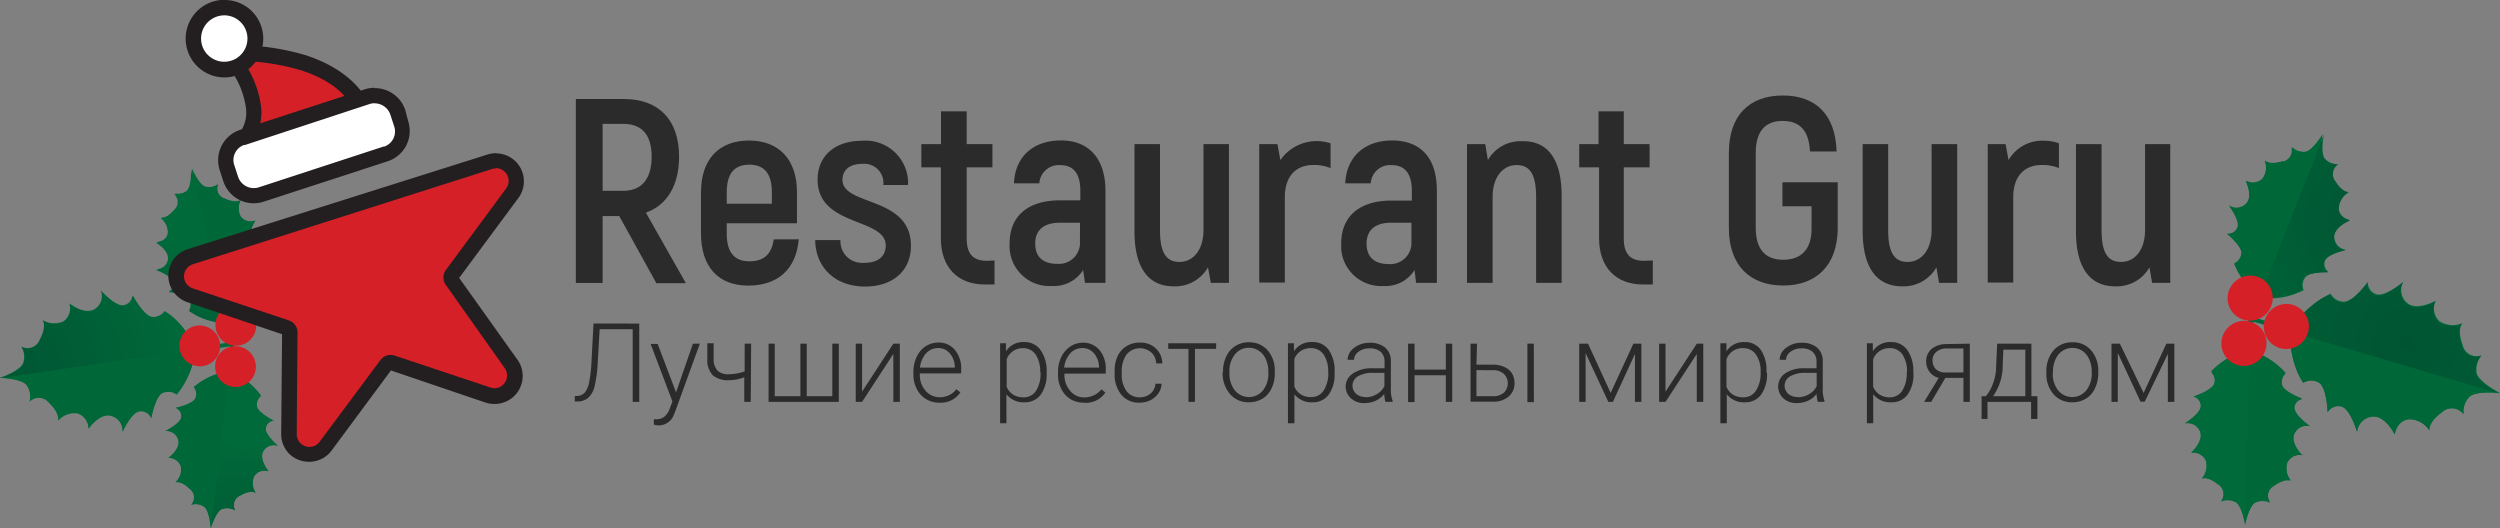 <svg id="Слой_1" data-name="Слой 1" xmlns="http://www.w3.org/2000/svg" xmlns:xlink="http://www.w3.org/1999/xlink" viewBox="0 0 312.59 66.03"><rect x="0" y="0" width="312.59" height="66.03" fill="#808080" stroke="none"/><defs><style>.cls-1{fill:#006a3a;}.cls-2{fill:url(#Безымянный_градиент);}.cls-3{fill:#006838;}.cls-4{fill:url(#Безымянный_градиент_2);}.cls-5{fill:url(#Безымянный_градиент_3);}.cls-6{fill:#d52027;}.cls-7{fill:url(#Безымянный_градиент_4);}.cls-8{fill:url(#Безымянный_градиент_5);}.cls-9{fill:url(#Безымянный_градиент_6);}.cls-10{fill:#231f20;}.cls-11{fill:#fff;}.cls-12{fill:#2b2b2b;}</style><radialGradient id="Безымянный_градиент" cx="1436.59" cy="2423.72" r="22.45" gradientTransform="matrix(-0.85, -0.67, 0.68, -0.86, -128.49, 3075)" gradientUnits="userSpaceOnUse"><stop offset="0" stop-color="#005432"/><stop offset="0.56" stop-color="#005e36"/><stop offset="1" stop-color="#006a3a"/></radialGradient><radialGradient id="Безымянный_градиент_2" cx="5338.91" cy="1999.8" r="22.45" gradientTransform="matrix(1.04, 0.34, -0.34, 1.04, -4566.59, -3821.34)" xlink:href="#Безымянный_градиент"/><radialGradient id="Безымянный_градиент_3" cx="4163.86" cy="3729.35" r="28.17" gradientTransform="matrix(0, 1.09, 1.09, -0.01, -3763.9, -4458.45)" xlink:href="#Безымянный_градиент"/><radialGradient id="Безымянный_градиент_4" cx="5138.97" cy="-285.58" r="20.29" gradientTransform="matrix(0.94, -0.54, -0.55, -0.95, -4970.92, 2555.53)" xlink:href="#Безымянный_градиент"/><radialGradient id="Безымянный_градиент_5" cx="937.52" cy="3270.35" r="20.29" gradientTransform="matrix(-1.07, 0.19, 0.19, 1.08, 412.17, -3633)" xlink:href="#Безымянный_градиент"/><radialGradient id="Безымянный_градиент_6" cx="3977.42" cy="-856.27" r="25.47" gradientTransform="matrix(-0.16, 1.08, -1.08, -0.16, -291.89, -4384.83)" xlink:href="#Безымянный_градиент"/></defs><title>Eng_black_xmas_ru</title><path class="cls-1" d="M291.31,34.1a1.19,1.19,0,0,1-.48-1.37c.27-.9,2.65-1.42,2.65-1.42A1.66,1.66,0,0,1,292,29.82c-.18-1.37,1.92-2.24,1.92-2.24s-1.4-.27-1.41-1.52a2.42,2.42,0,0,1,1.24-2s-.79.13-1.7-1.32a1.45,1.45,0,0,1,.13-2,1.33,1.33,0,0,1,.19-.14,2.07,2.07,0,0,1-1.73-.71c-.55-.8-.13-3-.13-3h0s-1.16,1.94-2.1,2.18a2.1,2.1,0,0,1-1.78-.59,1.46,1.46,0,0,1-1,1.81l-.2,0c-1.65.49-2.15-.13-2.15-.13A2.44,2.44,0,0,1,283,22.5a1.74,1.74,0,0,1-2.08.22s1,2,0,2.94a1.67,1.67,0,0,1-2.07.18s1.45,1.95,1.05,2.81a1.22,1.22,0,0,1-1.27.71s1.86,1.53,1.8,2.45a1.56,1.56,0,0,1-.91,1.28,9.35,9.35,0,0,0,3.17,4.1L281.2,41l.2.08h0l.21.08,1.41-3.8a9.41,9.41,0,0,0,5.16-1,1.54,1.54,0,0,1,.16-1.55C288.89,34,291.31,34.1,291.31,34.1Z" transform="translate(-0.13 -0.08)"/><path class="cls-2" d="M290.7,16.88s-.45,2.21.09,3a2.11,2.11,0,0,0,1.73.73,1.46,1.46,0,0,0-.48,2,1.09,1.09,0,0,0,.13.17c.9,1.46,1.68,1.33,1.68,1.33a2.46,2.46,0,0,0-1.28,2c0,1.25,1.4,1.54,1.4,1.54s-2.1.84-2,2.22a1.66,1.66,0,0,0,1.43,1.5s-2.39.49-2.67,1.4a1.19,1.19,0,0,0,.47,1.37s-2.42-.09-3,.64a1.52,1.52,0,0,0-.17,1.55,9.79,9.79,0,0,1-5.38.91" transform="translate(-0.13 -0.08)"/><path class="cls-1" d="M296.21,35.32a1.5,1.5,0,0,0,1,1.53c1.11.43,3.44-1.56,3.44-1.56a2.1,2.1,0,0,0,.37,2.58c1.23,1.22,3.69-.21,3.69-.21a2.16,2.16,0,0,0,.44,2.58,3.06,3.06,0,0,0,2.89.23s-.74.68,0,2.7a1.79,1.79,0,0,0,2.12,1.41,1.47,1.47,0,0,0,.28-.08,2.67,2.67,0,0,0-.62,2.28c.37,1.17,2.9,2.44,2.9,2.44h0s-2.82-.33-3.78.43a2.65,2.65,0,0,0-.77,2.23,1.82,1.82,0,0,0-2.53-.41l-.22.19c-1.75,1.27-1.52,2.25-1.52,2.25a3,3,0,0,0-2.53-1.41c-1.57.13-1.81,1.9-1.81,1.9s-1.23-2.54-2.94-2.21a2.1,2.1,0,0,0-1.77,1.91s-.83-2.94-2-3.2a1.52,1.52,0,0,0-1.68.73s-.09-3-1.06-3.69a1.94,1.94,0,0,0-2,0,11.75,11.75,0,0,1-1.64-6.31l-4.86-1.41.08-.25h0l.08-.27,4.84,1.5a12,12,0,0,1,4.93-4.4,1.89,1.89,0,0,0,1.66,1C294.43,37.79,296.21,35.32,296.21,35.32Z" transform="translate(-0.13 -0.08)"/><path class="cls-3" d="M312.71,49.22s-2.82-.33-3.78.43a2.65,2.65,0,0,0-.77,2.23,1.82,1.82,0,0,0-2.53-.41l-.22.19c-1.75,1.27-1.52,2.25-1.52,2.25a3,3,0,0,0-2.53-1.41c-1.57.13-1.81,1.9-1.81,1.9s-1.23-2.54-2.94-2.21a2.11,2.11,0,0,0-1.76,1.91s-.83-2.94-2-3.2a1.52,1.52,0,0,0-1.68.73s-.09-3-1.06-3.69a1.94,1.94,0,0,0-2,0c-1.83-2.65-1.64-6.54-1.64-6.54" transform="translate(-0.13 -0.08)"/><path class="cls-3" d="M290.57,16.86s-1.16,1.94-2.1,2.18a2.1,2.1,0,0,1-1.78-.59,1.46,1.46,0,0,1-1,1.81l-.2,0c-1.65.49-2.15-.13-2.15-.13a2.44,2.44,0,0,1-.34,2.29,1.74,1.74,0,0,1-2.08.22s1,2,0,2.94a1.67,1.67,0,0,1-2.07.18s1.45,1.95,1,2.81a1.22,1.22,0,0,1-1.27.71s1.86,1.53,1.8,2.45a1.56,1.56,0,0,1-.91,1.28,9.68,9.68,0,0,0,3.27,4.21" transform="translate(-0.13 -0.08)"/><path class="cls-1" d="M274.39,49.68a1.2,1.2,0,0,1,.92,1.13c.05.94-2,2.23-2,2.23a1.65,1.65,0,0,1,1.86.91c.62,1.24-1.07,2.75-1.07,2.75a1.74,1.74,0,0,1,1.85,1,2.43,2.43,0,0,1-.54,2.25s.69-.39,2,.67a1.43,1.43,0,0,1,.55,2,2.14,2.14,0,0,1-.13.19,2.14,2.14,0,0,1,1.88.1c.79.57,1.13,2.79,1.13,2.79h0s.44-2.21,1.25-2.75a2.14,2.14,0,0,1,1.88,0,1.44,1.44,0,0,1,.32-2l.2-.12c1.39-1,2.07-.61,2.07-.61a2.4,2.4,0,0,1-.44-2.26A1.71,1.71,0,0,1,288,57s-1.62-1.57-.94-2.78a1.67,1.67,0,0,1,1.89-.86S287,52,287,51.07A1.2,1.2,0,0,1,288,50s-2.28-.82-2.53-1.71a1.53,1.53,0,0,1,.44-1.5,9.3,9.3,0,0,0-4.37-2.8l.13-4h-.44l-.06,4a9.6,9.6,0,0,0-4.55,2.65,1.53,1.53,0,0,1,.38,1.52C276.7,48.94,274.39,49.68,274.39,49.68Z" transform="translate(-0.13 -0.08)"/><path class="cls-3" d="M280.85,65.61s.44-2.21,1.25-2.75a2.14,2.14,0,0,1,1.88,0,1.44,1.44,0,0,1,.32-2l.2-.12c1.39-1,2.07-.61,2.07-.61a2.4,2.4,0,0,1-.44-2.26A1.71,1.71,0,0,1,288,57s-1.62-1.57-.94-2.78a1.67,1.67,0,0,1,1.89-.86S287,52,287,51a1.2,1.2,0,0,1,1-1.09s-2.28-.82-2.53-1.71a1.53,1.53,0,0,1,.44-1.5,9.62,9.62,0,0,0-4.54-2.85" transform="translate(-0.13 -0.08)"/><path class="cls-4" d="M280.85,65.61s-.34-2.22-1.13-2.79a2.14,2.14,0,0,0-1.88-.1,1.43,1.43,0,0,0-.23-2l-.19-.13c-1.35-1.06-2-.67-2-.67a2.43,2.43,0,0,0,.54-2.25,1.74,1.74,0,0,0-1.85-1s1.69-1.51,1.07-2.75a1.65,1.65,0,0,0-1.86-.91s2.08-1.29,2-2.23a1.2,1.2,0,0,0-.92-1.13S276.71,48.9,277,48a1.53,1.53,0,0,0-.38-1.52,9.89,9.89,0,0,1,4.75-2.7" transform="translate(-0.13 -0.08)"/><path class="cls-5" d="M312.63,49.28s-2.52-1.27-2.89-2.43a2.66,2.66,0,0,1,.61-2.28,1.8,1.8,0,0,1-2.32-1,2.45,2.45,0,0,1-.08-.29c-.74-2,0-2.7,0-2.7a3,3,0,0,1-2.89-.23,2.14,2.14,0,0,1-.43-2.57s-2.46,1.43-3.69.21a2.08,2.08,0,0,1-.37-2.58s-2.34,2-3.45,1.56a1.51,1.51,0,0,1-1-1.53s-1.78,2.47-3,2.47a1.89,1.89,0,0,1-1.66-1c-3,1.19-5.08,4.62-5.08,4.62" transform="translate(-0.13 -0.08)"/><ellipse class="cls-6" cx="280.7" cy="43.02" rx="2.83" ry="2.81" transform="translate(37.15 189.18) rotate(-39.71)"/><ellipse class="cls-6" cx="281.48" cy="37.35" rx="2.83" ry="2.81" transform="translate(40.95 188.38) rotate(-39.71)"/><ellipse class="cls-6" cx="286.01" cy="40.9" rx="2.83" ry="2.81" transform="translate(39.72 192.09) rotate(-39.71)"/><path class="cls-1" d="M21.24,36.51a1.08,1.08,0,0,0,.61-1.16c-.12-.84-2.19-1.62-2.19-1.62a1.5,1.5,0,0,0,1.49-1.14c.33-1.2-1.43-2.25-1.43-2.25s1.28-.06,1.46-1.18a2.18,2.18,0,0,0-.88-1.9s.69.22,1.7-1a1.31,1.31,0,0,0,.15-1.85,1.06,1.06,0,0,0-.15-.15,1.88,1.88,0,0,0,1.64-.42c.6-.64.51-2.68.51-2.68h0s.78,1.89,1.59,2.23a1.89,1.89,0,0,0,1.67-.3,1.32,1.32,0,0,0,.66,1.75l.17.06c1.42.65,2,.17,2,.17a2.19,2.19,0,0,0,0,2.08,1.56,1.56,0,0,0,1.83.48s-1.16,1.67-.35,2.63a1.53,1.53,0,0,0,1.84.43S32,32.3,32.19,33.1a1.09,1.09,0,0,0,1.05.8s-1.87,1.13-1.94,2A1.4,1.4,0,0,0,32,37.16a8.59,8.59,0,0,1-3.37,3.26L29.41,44h-.18L29,44l-.76-3.58a8.57,8.57,0,0,1-4.48-1.53,1.37,1.37,0,0,0,0-1.41C23.41,36.77,21.24,36.51,21.24,36.51Z" transform="translate(-0.13 -0.08)"/><path class="cls-7" d="M24,21.22s.11,2-.48,2.69a1.92,1.92,0,0,1-1.64.44,1.3,1.3,0,0,1,.17,1.83,1.37,1.37,0,0,1-.17.17c-1,1.19-1.68,1-1.68,1a2.2,2.2,0,0,1,.9,1.89c-.17,1.13-1.45,1.2-1.45,1.2s1.77,1,1.45,2.24a1.49,1.49,0,0,1-1.47,1.16s2.07.75,2.21,1.59a1.09,1.09,0,0,1-.6,1.17s2.18.23,2.6,1A1.35,1.35,0,0,1,23.81,39a8.86,8.86,0,0,0,4.7,1.52" transform="translate(-0.13 -0.08)"/><path class="cls-1" d="M16.69,37a1.36,1.36,0,0,1-1.08,1.24c-1,.23-2.88-1.84-2.88-1.84a1.88,1.88,0,0,1-.67,2.25C10.79,39.6,8.79,38,8.79,38a2,2,0,0,1-.72,2.25,2.74,2.74,0,0,1-2.62-.15s.57.71-.35,2.42a1.63,1.63,0,0,1-2.08,1l-.24-.11A2.39,2.39,0,0,1,3,45.52c-.48,1-2.9,1.81-2.9,1.81h0s2.55.06,3.32.87a2.43,2.43,0,0,1,.4,2.1,1.63,1.63,0,0,1,2.3,0,1.12,1.12,0,0,1,.18.2c1.41,1.37,1.07,2.21,1.07,2.21a2.72,2.72,0,0,1,2.45-.93,2,2,0,0,1,1.37,1.93s1.44-2.11,2.92-1.59a1.9,1.9,0,0,1,1.33,2s1.11-2.52,2.18-2.6a1.37,1.37,0,0,1,1.41.87s.48-2.71,1.42-3.16a1.76,1.76,0,0,1,1.77.2A10.67,10.67,0,0,0,24.54,44l4.53-.63V43.1h0v-.25l-4.52.71A10.76,10.76,0,0,0,20.71,39a1.72,1.72,0,0,1-1.62.71C18,39.45,16.69,37,16.69,37Z" transform="translate(-0.13 -0.08)"/><path class="cls-3" d="M.13,47.3s2.55.06,3.32.87a2.43,2.43,0,0,1,.4,2.1,1.63,1.63,0,0,1,2.3,0,1.12,1.12,0,0,1,.18.2C7.74,51.8,7.4,52.64,7.4,52.64a2.72,2.72,0,0,1,2.45-.93,2,2,0,0,1,1.37,1.93s1.44-2.11,2.92-1.59a1.9,1.9,0,0,1,1.33,2s1.11-2.52,2.18-2.6a1.37,1.37,0,0,1,1.41.87s.48-2.71,1.42-3.16a1.76,1.76,0,0,1,1.77.2,11.06,11.06,0,0,0,2.31-5.63" transform="translate(-0.13 -0.08)"/><path class="cls-3" d="M24.14,21.22s.78,1.89,1.59,2.23a1.89,1.89,0,0,0,1.67-.3,1.32,1.32,0,0,0,.66,1.75l.17.06c1.42.65,2,.17,2,.17a2.19,2.19,0,0,0,0,2.08,1.56,1.56,0,0,0,1.83.48s-1.16,1.67-.35,2.63a1.53,1.53,0,0,0,1.84.43S32,32.3,32.19,33.1a1.09,1.09,0,0,0,1.05.8s-1.87,1.13-1.94,2A1.4,1.4,0,0,0,32,37.16a8.81,8.81,0,0,1-3.52,3.33" transform="translate(-0.13 -0.08)"/><path class="cls-1" d="M34.34,52.69a1.08,1.08,0,0,0-1,.89c-.17.84,1.52,2.26,1.52,2.26a1.5,1.5,0,0,0-1.78.57c-.71,1,.6,2.6.6,2.6a1.56,1.56,0,0,0-1.78.62,2.2,2.2,0,0,0,.2,2.08s-.58-.44-1.92.33a1.3,1.3,0,0,0-.75,1.68.82.82,0,0,0,.09.19,1.94,1.94,0,0,0-1.69-.16c-.78.41-1.37,2.36-1.37,2.36h0s-.11-2-.77-2.63A1.91,1.91,0,0,0,24,63.2a1.31,1.31,0,0,0,0-1.85,1.19,1.19,0,0,0-.18-.15c-1.12-1.09-1.78-.8-1.78-.8a2.18,2.18,0,0,0,.69-2,1.59,1.59,0,0,0-1.57-1.06s1.65-1.19,1.21-2.36a1.52,1.52,0,0,0-1.59-1s2-1,2-1.8a1.09,1.09,0,0,0-.72-1.1s2.14-.44,2.49-1.2a1.39,1.39,0,0,0-.2-1.4,8.4,8.4,0,0,1,4.27-1.94l.41-3.62h.4L29,46.53a8.76,8.76,0,0,1,3.73,3,1.39,1.39,0,0,0-.53,1.31C32.37,51.73,34.34,52.69,34.34,52.69Z" transform="translate(-0.13 -0.08)"/><path class="cls-3" d="M26.5,66.1s-.11-2-.77-2.63a1.91,1.91,0,0,0-1.67-.28,1.31,1.31,0,0,0,0-1.85,1.19,1.19,0,0,0-.18-.15c-1.12-1.09-1.78-.8-1.78-.8a2.18,2.18,0,0,0,.69-2,1.59,1.59,0,0,0-1.57-1.06s1.65-1.19,1.21-2.36a1.52,1.52,0,0,0-1.59-1s2-1,2-1.8a1.09,1.09,0,0,0-.72-1.1s2.14-.44,2.49-1.2a1.39,1.39,0,0,0-.2-1.4,8.75,8.75,0,0,1,4.44-2" transform="translate(-0.13 -0.08)"/><path class="cls-8" d="M26.5,66.1s.59-2,1.37-2.36a1.94,1.94,0,0,1,1.69.16A1.3,1.3,0,0,1,30,62.12l.19-.09c1.34-.77,1.92-.33,1.92-.33a2.2,2.2,0,0,1-.2-2.08A1.56,1.56,0,0,1,33.72,59s-1.31-1.57-.6-2.6a1.5,1.5,0,0,1,1.78-.57s-1.69-1.42-1.52-2.26a1.08,1.08,0,0,1,1-.89s-2-1-2.11-1.79a1.37,1.37,0,0,1,.52-1.3,9,9,0,0,0-3.89-3" transform="translate(-0.13 -0.08)"/><path class="cls-9" d="M.19,47.36s2.42-.81,2.9-1.8a2.41,2.41,0,0,0-.25-2.12,1.63,1.63,0,0,0,2.21-.64,1.28,1.28,0,0,0,.11-.24c.92-1.71.35-2.42.35-2.42a2.74,2.74,0,0,0,2.62.17,2,2,0,0,0,.72-2.21s2,1.6,3.27.67a1.9,1.9,0,0,0,.67-2.3s1.83,2.08,2.88,1.84a1.36,1.36,0,0,0,1.12-1.21s1.27,2.45,2.32,2.6a1.73,1.73,0,0,0,1.62-.7c2.54,1.45,3.93,4.78,3.93,4.78" transform="translate(-0.13 -0.08)"/><ellipse class="cls-6" cx="29.57" cy="45.91" rx="2.54" ry="2.56" transform="translate(-23.26 31.53) rotate(-42.03)"/><ellipse class="cls-6" cx="29.61" cy="40.75" rx="2.54" ry="2.56" transform="translate(-19.79 30.23) rotate(-42.03)"/><ellipse class="cls-6" cx="25.1" cy="43.33" rx="2.54" ry="2.56" transform="translate(-22.68 27.87) rotate(-42.03)"/><path class="cls-6" d="M38.79,56.86A2.59,2.59,0,0,1,37,56.1a2.54,2.54,0,0,1-.73-1.81l.11-12.69a.62.62,0,0,0-.44-.61l-12-4a2.54,2.54,0,0,1,0-4.84L61.38,20.31a2.59,2.59,0,0,1,.78-.12,2.55,2.55,0,0,1,2.26,1.41,2.5,2.5,0,0,1-.23,2.65l-7.55,10.2a.65.65,0,0,0,0,.75L64,45.53a2.48,2.48,0,0,1,.19,2.63,2.5,2.5,0,0,1-3.07,1.26l-12-4a.74.74,0,0,0-.21,0,.64.64,0,0,0-.51.26L40.79,55.82A2.49,2.49,0,0,1,38.79,56.86Z" transform="translate(-0.13 -0.08)"/><path class="cls-10" d="M62.16,21.1a1.6,1.6,0,0,1,1.26,2.54l-7.54,10.2a1.58,1.58,0,0,0,0,1.87L63.23,46.1A1.59,1.59,0,0,1,62,48.62a1.82,1.82,0,0,1-.52-.08l-12-4a1.81,1.81,0,0,0-.51-.08,1.58,1.58,0,0,0-1.28.65L40.1,55.31a1.56,1.56,0,0,1-1.27.65,1.59,1.59,0,0,1-1.6-1.58v0l.1-12.69a1.58,1.58,0,0,0-1.11-1.56l-12-4a1.59,1.59,0,0,1-1-2,1.61,1.61,0,0,1,1-1L61.66,21.21a1.68,1.68,0,0,1,.5-.07m0-1.91h0a3.57,3.57,0,0,0-1.07.17L23.64,31.22a3.49,3.49,0,0,0-.06,6.65l11.82,4-.11,12.46a3.5,3.5,0,0,0,1,2.49,3.55,3.55,0,0,0,2.51,1,3.47,3.47,0,0,0,2.8-1.42l7.41-10,11.78,4a3.56,3.56,0,0,0,1.12.19A3.5,3.5,0,0,0,64.79,45L57.54,34.83l7.41-10a3.5,3.5,0,0,0-.73-4.89,3.56,3.56,0,0,0-2.06-.69Z" transform="translate(-0.13 -0.08)"/><path class="cls-6" d="M32,18.3A1,1,0,0,1,31,17.25a1,1,0,0,1,.11-.41,5.27,5.27,0,0,0,.7-3.2,11.71,11.71,0,0,0-2.05-5.35,1,1,0,0,1,.28-1.39,1.09,1.09,0,0,1,.5-.16h0A28.92,28.92,0,0,1,38.13,8c5.75,1.83,7,5.19,7.11,5.33a1,1,0,0,1,0,.77.89.89,0,0,1-.58.49l-12.34,3.7A.83.83,0,0,1,32,18.3Z" transform="translate(-0.13 -0.08)"/><path class="cls-10" d="M30.53,7.71a28.38,28.38,0,0,1,7.26,1.17c5.36,1.71,6.48,4.75,6.48,4.75l-12.34,3.7a6.15,6.15,0,0,0,.86-3.79,12.72,12.72,0,0,0-2.27-5.83m0-1.93A1.93,1.93,0,0,0,29,8.86a10.83,10.83,0,0,1,1.9,4.81v.07a4.29,4.29,0,0,1-.57,2.6A1.93,1.93,0,0,0,32,19.26a1.77,1.77,0,0,0,.56-.08l12.34-3.7a1.93,1.93,0,0,0,1.29-2.41s0-.07,0-.11C46,12.55,44.48,9,38.4,7a30.21,30.21,0,0,0-7.84-1.26Z" transform="translate(-0.13 -0.08)"/><path class="cls-11" d="M31.86,24.57A3,3,0,0,1,29,22.49l-.47-1.39a3,3,0,0,1,1.89-3.8h0L46,12.22a3,3,0,0,1,3.79,1.88l.47,1.44a3,3,0,0,1-.17,2.31,3,3,0,0,1-1.76,1.5L32.79,24.42A2.92,2.92,0,0,1,31.86,24.57Z" transform="translate(-0.13 -0.08)"/><path class="cls-10" d="M46.94,13a2.09,2.09,0,0,1,2,1.42l.47,1.44A2,2,0,0,1,48.2,18.4l-.1,0L32.5,23.5a2.07,2.07,0,0,1-2.6-1.32l-.47-1.43a2,2,0,0,1,1.23-2.55l.13,0L46.3,13.1a2,2,0,0,1,.64-.11m0-1.93h0a4,4,0,0,0-1.24.2L30.14,16.32a4,4,0,0,0-2.55,5l.47,1.44a4,4,0,0,0,5,2.55l15.56-5.07a4,4,0,0,0,2.32-2,4,4,0,0,0,.23-3l-.38-1.44a4,4,0,0,0-3.85-2.7Z" transform="translate(-0.13 -0.08)"/><path class="cls-11" d="M28.22,8.79a3.87,3.87,0,1,1,0-7.74h0a3.87,3.87,0,1,1,0,7.74Z" transform="translate(-0.13 -0.08)"/><path class="cls-10" d="M28.21,2a2.9,2.9,0,1,1-2.23,1,2.94,2.94,0,0,1,2.23-1m0-1.94h0a4.85,4.85,0,1,0,3.12,1.15A4.84,4.84,0,0,0,28.21.08Z" transform="translate(-0.13 -0.08)"/><path class="cls-12" d="M77.56,27.1H75.48v8.36H72.13v-23h6c4.41,0,6.91,2.64,6.91,7.21,0,3.59-1.51,6.06-4.15,7l5,8.82H82.2Zm-2.08-3.16h2.57c2.34,0,3.56-1.52,3.56-4.26s-1.22-4.11-3.52-4.11H75.48Z" transform="translate(-0.13 -0.08)"/><path class="cls-12" d="M100,30c-.3,3.68-2.57,5.79-6.32,5.79s-5.9-2.37-5.9-6.52V24.1c0-4.13,2.28-6.45,6-6.45s6,2.36,6,6.45V28H91v1.32c0,2.36,1,3.43,2.82,3.43s2.77-.85,3.06-2.74Zm-9-5.93v1.48h5.64V24.1c0-2.37-1-3.43-2.82-3.43S91,21.72,91,24.1Z" transform="translate(-0.13 -0.08)"/><path class="cls-12" d="M102.06,30.1h3.16a2.68,2.68,0,0,0,2.51,2.84h.06a1.77,1.77,0,0,0,.46,0c1.68,0,2.63-.82,2.63-2.17,0-3.49-8.52-2.31-8.52-8.23,0-3,2.2-4.86,5.56-4.86a5.32,5.32,0,0,1,5.74,4.87,4.85,4.85,0,0,1,0,.66h-3.08a2.4,2.4,0,0,0-2.13-2.64,2.44,2.44,0,0,0-.54,0c-1.52,0-2.44.75-2.44,2,0,3.3,8.56,2,8.56,8.24,0,3.06-2.17,5.1-5.77,5.1C104.33,35.88,102.09,33.31,102.06,30.1Z" transform="translate(-0.13 -0.08)"/><path class="cls-12" d="M124.48,32.65v3h-1.21c-3.46,0-5.5-2.21-5.5-5.79V21h-2.44V18.1h2.46V14H121V18.1h3.22V21H121v8.92c0,1.88.79,2.77,2.5,2.77Z" transform="translate(-0.13 -0.08)"/><path class="cls-12" d="M138.35,23.93V35.45h-2.56l-.23-1.61a4.3,4.3,0,0,1-3.86,2,5,5,0,0,1-5.33-4.65v-.06a3.31,3.31,0,0,1,0-.63c0-3.55,2.47-5.37,6.29-5.37h2.55v-1.2c0-2-.75-3.2-2.5-3.2a2.43,2.43,0,0,0-2.62,2.2h0V23h-3.18c.15-3.32,2.39-5.36,5.89-5.36S138.35,19.94,138.35,23.93Zm-3.18,4h-2.53c-1.95,0-3.07.89-3.07,2.6s1,2.54,2.77,2.54a2.63,2.63,0,0,0,2.82-2.4v0h0a2,2,0,0,0,0-.35Z" transform="translate(-0.13 -0.08)"/><path class="cls-12" d="M153.79,18.1V35.45h-2.26l-.36-1.94a4.73,4.73,0,0,1-4.32,2.37c-3,0-4.87-2.14-4.87-6.88V18.1h3.19V28.83c0,2.82.76,4,2.44,4s3-1.45,3-4V18.1Z" transform="translate(-0.13 -0.08)"/><path class="cls-12" d="M166.5,18V21.1a5.31,5.31,0,0,0-2.16-.39c-2.17,0-3.56,1.42-3.56,4v10.7h-3.2V18.1h2.28l.36,2A5.53,5.53,0,0,1,166.5,18Z" transform="translate(-0.13 -0.08)"/><path class="cls-12" d="M179.79,23.93V35.45h-2.6L177,33.84a4.25,4.25,0,0,1-3.85,2,5,5,0,0,1-5.32-4.66h0v-.65c0-3.55,2.47-5.37,6.29-5.37h2.54V23.93c0-2-.76-3.2-2.5-3.2a2.42,2.42,0,0,0-2.63,2.19V23h-3.2c.17-3.32,2.41-5.36,5.9-5.36C177.9,17.68,179.79,19.94,179.79,23.93Zm-3.19,4h-2.54c-1.94,0-3.06.89-3.06,2.6s1,2.57,2.79,2.57a2.65,2.65,0,0,0,2.82-2.44V27.93Z" transform="translate(-0.13 -0.08)"/><path class="cls-12" d="M195.39,24.55v10.9H192.2V24.72c0-2.82-.76-4-2.44-4s-3,1.45-3,4V35.45h-3.2V18.1h2.28l.33,2a4.69,4.69,0,0,1,4.33-2.36C193.51,17.68,195.39,19.81,195.39,24.55Z" transform="translate(-0.13 -0.08)"/><path class="cls-12" d="M206.79,32.65v3h-1.22c-3.46,0-5.5-2.21-5.5-5.79V21h-2.48V18.1H200V14h3.16V18.1h3.23V21h-3.23v8.92c0,1.88.79,2.77,2.5,2.77Z" transform="translate(-0.13 -0.08)"/><path class="cls-12" d="M216.3,28.6V19.2c0-4.71,2.57-7.18,6.75-7.18s6.59,2.47,6.72,7h-3.33c-.13-2.68-1.32-3.82-3.42-3.82s-3.36,1.21-3.36,4v9.36c0,2.82,1.31,4,3.45,4s3.53-1.22,3.53-3.85V25.87H223v-3h6.91v5.86c-.06,4.52-2.66,7.05-6.81,7.05S216.3,33.28,216.3,28.6Z" transform="translate(-0.13 -0.08)"/><path class="cls-12" d="M244.85,18.1V35.45h-2.27l-.33-1.94a4.73,4.73,0,0,1-4.31,2.37c-3,0-4.91-2.14-4.91-6.91V18.1h3.19V28.83c0,2.82.76,4,2.43,4s3-1.45,3-4V18.1Z" transform="translate(-0.13 -0.08)"/><path class="cls-12" d="M257.57,18V21.1a5.26,5.26,0,0,0-2.15-.39c-2.17,0-3.56,1.42-3.56,4v10.7h-3.19V18.1h2.23l.37,2a4.86,4.86,0,0,1,4.52-2.42A5.11,5.11,0,0,1,257.57,18Z" transform="translate(-0.13 -0.08)"/><path class="cls-12" d="M271.49,18.1V35.45h-2.27l-.33-1.94a4.69,4.69,0,0,1-4.31,2.37c-3,0-4.88-2.14-4.88-6.88V18.1h3.2V28.83c0,2.82.75,4,2.44,4s3-1.45,3-4V18.1Z" transform="translate(-0.13 -0.08)"/><path class="cls-12" d="M80.06,40.54v9.79h-.82V41.24H75.11l-.23,4a16.67,16.67,0,0,1-.41,3.16,2.79,2.79,0,0,1-.79,1.42,2.08,2.08,0,0,1-1.39.46H72v-.69h.26a1.36,1.36,0,0,0,1-.44,2.93,2.93,0,0,0,.54-1.3,18.6,18.6,0,0,0,.3-2.79l.24-4.53Z" transform="translate(-0.13 -0.08)"/><path class="cls-12" d="M84.66,49.14l2.11-6.09h.87l-3.1,8.52-.16.38a2,2,0,0,1-2.5,1.22V52.5l.41,0a1.52,1.52,0,0,0,.92-.33,2.14,2.14,0,0,0,.64-.95l.36-.94-2.73-7.2h.88Z" transform="translate(-0.13 -0.08)"/><path class="cls-12" d="M94,50.33h-.81V47.25a5.3,5.3,0,0,1-1.89.37A2.93,2.93,0,0,1,89.25,47a2.77,2.77,0,0,1-.68-2v-2h.79v1.89a2.18,2.18,0,0,0,.48,1.53,2,2,0,0,0,1.51.45,6.38,6.38,0,0,0,1.89-.35V43.05h.81Z" transform="translate(-0.13 -0.08)"/><path class="cls-12" d="M97,43.05v6.57h3.21V43.05H101v6.57h3.2V43.05h.81v7.28H96.23V43.05Z" transform="translate(-0.13 -0.08)"/><path class="cls-12" d="M111.83,43.05h.81v7.28h-.81v-6l-3.91,6h-.79V43.05h.79v6Z" transform="translate(-0.13 -0.08)"/><path class="cls-12" d="M117.59,50.43a3.08,3.08,0,0,1-2.83-1.72,3.87,3.87,0,0,1-.42-1.83v-.29a4.24,4.24,0,0,1,.41-1.89,3.06,3.06,0,0,1,1.12-1.32,2.86,2.86,0,0,1,1.57-.47,2.61,2.61,0,0,1,2.1.94,3.6,3.6,0,0,1,.77,2.46v.46h-5.17v.15a3,3,0,0,0,.7,2,2.29,2.29,0,0,0,1.78.83,2.78,2.78,0,0,0,1.14-.24,2.51,2.51,0,0,0,.95-.76l.5.39A2.93,2.93,0,0,1,117.59,50.43Zm-.15-6.83a2,2,0,0,0-1.52.66,3.17,3.17,0,0,0-.76,1.78h4.36V46a2.69,2.69,0,0,0-.6-1.7A1.86,1.86,0,0,0,117.44,43.6Z" transform="translate(-0.13 -0.08)"/><path class="cls-12" d="M131,46.75a4.37,4.37,0,0,1-.75,2.69,2.43,2.43,0,0,1-2,.94,2.7,2.7,0,0,1-2.28-1V53h-.79v-10h.73v1a2.56,2.56,0,0,1,2.28-1.15,2.4,2.4,0,0,1,2,.94A4.44,4.44,0,0,1,131,46.6Zm-.81-.14a3.78,3.78,0,0,0-.57-2.2,1.86,1.86,0,0,0-1.59-.8A2.14,2.14,0,0,0,126,45v3.43a2.06,2.06,0,0,0,.82,1,2.39,2.39,0,0,0,1.27.33,1.81,1.81,0,0,0,1.58-.81A4,4,0,0,0,130.23,46.61Z" transform="translate(-0.13 -0.08)"/><path class="cls-12" d="M135.63,50.43A3.21,3.21,0,0,1,134,50a3.15,3.15,0,0,1-1.16-1.27,3.87,3.87,0,0,1-.42-1.83v-.29a4.24,4.24,0,0,1,.41-1.89,3.22,3.22,0,0,1,1.13-1.32,2.83,2.83,0,0,1,1.56-.47,2.61,2.61,0,0,1,2.1.94,3.6,3.6,0,0,1,.77,2.46v.46h-5.17v.15a3.05,3.05,0,0,0,.71,2,2.25,2.25,0,0,0,1.77.83,2.78,2.78,0,0,0,1.14-.24,2.51,2.51,0,0,0,1-.76l.5.39A2.91,2.91,0,0,1,135.63,50.43Zm-.16-6.83a2,2,0,0,0-1.52.66,3.17,3.17,0,0,0-.76,1.78h4.36V46a2.69,2.69,0,0,0-.6-1.7A1.86,1.86,0,0,0,135.47,43.6Z" transform="translate(-0.13 -0.08)"/><path class="cls-12" d="M142.58,49.76a2.11,2.11,0,0,0,1.41-.47,1.71,1.71,0,0,0,.61-1.23h.77a2.23,2.23,0,0,1-.41,1.21,2.71,2.71,0,0,1-1,.86,3.25,3.25,0,0,1-1.37.3,2.82,2.82,0,0,1-2.26-1,4,4,0,0,1-.83-2.66v-.28a4.24,4.24,0,0,1,.38-1.89A2.77,2.77,0,0,1,141,43.36a3,3,0,0,1,1.63-.44,2.72,2.72,0,0,1,2,.71,2.55,2.55,0,0,1,.83,1.89h-.77a1.88,1.88,0,0,0-.61-1.37,2.18,2.18,0,0,0-3.08.24h0a3.52,3.52,0,0,0-.61,2.2v.23A3.4,3.4,0,0,0,141,49,2,2,0,0,0,142.58,49.76Z" transform="translate(-0.13 -0.08)"/><path class="cls-12" d="M152.18,43.7h-2.64v6.63h-.81V43.7H146.2V43h6Z" transform="translate(-0.13 -0.08)"/><path class="cls-12" d="M153.05,46.54a4.27,4.27,0,0,1,.41-1.89,3,3,0,0,1,2.83-1.77,3,3,0,0,1,2.34,1,3.82,3.82,0,0,1,.89,2.69v.17a4.12,4.12,0,0,1-.4,1.89,3,3,0,0,1-1.14,1.3,3.21,3.21,0,0,1-1.68.45,3,3,0,0,1-2.35-1,4,4,0,0,1-.95-2.69Zm.81.22a3.28,3.28,0,0,0,.67,2.13,2.27,2.27,0,0,0,3.19.33h0a2.57,2.57,0,0,0,.33-.33,3.4,3.4,0,0,0,.67-2.2v-.15a3.63,3.63,0,0,0-.31-1.52,2.39,2.39,0,0,0-.86-1.07,2.15,2.15,0,0,0-1.27-.38,2.12,2.12,0,0,0-1.75.84,3.35,3.35,0,0,0-.68,2.2Z" transform="translate(-0.13 -0.08)"/><path class="cls-12" d="M167,46.75a4.24,4.24,0,0,1-.75,2.69,2.39,2.39,0,0,1-2,.94,2.68,2.68,0,0,1-2.27-1V53h-.81v-10h.75v1a2.55,2.55,0,0,1,2.27-1.15,2.41,2.41,0,0,1,2.05.94A4.5,4.5,0,0,1,167,46.6Zm-.8-.14a3.78,3.78,0,0,0-.57-2.2,1.86,1.86,0,0,0-1.59-.8,2.21,2.21,0,0,0-1.27.36,2.09,2.09,0,0,0-.8,1v3.43a2.06,2.06,0,0,0,.82,1,2.33,2.33,0,0,0,1.26.33,1.82,1.82,0,0,0,1.58-.81A4,4,0,0,0,166.21,46.61Z" transform="translate(-0.13 -0.08)"/><path class="cls-12" d="M173.36,50.33a4.33,4.33,0,0,1-.15-1,2.85,2.85,0,0,1-1.08.86,3.41,3.41,0,0,1-1.38.29,2.37,2.37,0,0,1-1.69-.59,1.94,1.94,0,0,1,.28-3.14,4.19,4.19,0,0,1,2.46-.62h1.45v-.82a1.66,1.66,0,0,0-.47-1.23,2,2,0,0,0-1.41-.44,2.17,2.17,0,0,0-1.39.43,1.29,1.29,0,0,0-.55,1h-.8a1.92,1.92,0,0,1,.8-1.49,3.15,3.15,0,0,1,2-.64,2.89,2.89,0,0,1,1.9.61,2.13,2.13,0,0,1,.71,1.69v3.43a4.19,4.19,0,0,0,.23,1.57v.08Zm-2.52-.58a2.69,2.69,0,0,0,1.44-.39,2.28,2.28,0,0,0,.95-1V46.7H171.8a3.56,3.56,0,0,0-1.89.44,1.36,1.36,0,0,0-.22,2.18,1.72,1.72,0,0,0,1.15.4Z" transform="translate(-0.13 -0.08)"/><path class="cls-12" d="M181.71,50.33h-.8V47H177v3.35h-.81V43.05H177v3.24h3.91V43.05h.8Z" transform="translate(-0.13 -0.08)"/><path class="cls-12" d="M184.74,45.68h2.09a3.24,3.24,0,0,1,1.41.29,2.14,2.14,0,0,1,.95.81,2.29,2.29,0,0,1,.31,1.2,2.15,2.15,0,0,1-.73,1.68,2.84,2.84,0,0,1-1.94.64H184V43.05h.81Zm0,.68v3.26h2.07a2,2,0,0,0,1.36-.44,1.65,1.65,0,0,0,0-2.35h0a1.87,1.87,0,0,0-1.3-.46Zm7.18,4h-.81V43.05h.8Z" transform="translate(-0.13 -0.08)"/><path class="cls-12" d="M201.52,49.21l2.84-6.16h1v7.28h-.8v-6l-2.76,6h-.57l-2.84-6.09v6.09h-.8V43.05h1.1Z" transform="translate(-0.13 -0.08)"/><path class="cls-12" d="M212.29,43.05h.81v7.28h-.81v-6l-3.91,6h-.8V43.05h.8v6Z" transform="translate(-0.13 -0.08)"/><path class="cls-12" d="M221.07,46.75a4.37,4.37,0,0,1-.75,2.69,2.39,2.39,0,0,1-2,.94,2.7,2.7,0,0,1-2.28-1V53h-.8v-10H216v1a2.56,2.56,0,0,1,2.27-1.15,2.4,2.4,0,0,1,2,.94A4.52,4.52,0,0,1,221,46.6Zm-.8-.14a3.7,3.7,0,0,0-.58-2.2,1.89,1.89,0,0,0-1.58-.8A2.12,2.12,0,0,0,216,45v3.43a2.06,2.06,0,0,0,.82,1,2.39,2.39,0,0,0,1.27.33,1.82,1.82,0,0,0,1.58-.81A3.94,3.94,0,0,0,220.27,46.61Z" transform="translate(-0.13 -0.08)"/><path class="cls-12" d="M227.43,50.33a4.35,4.35,0,0,1-.17-1,2.58,2.58,0,0,1-1.07.86,3.41,3.41,0,0,1-1.38.29,2.38,2.38,0,0,1-1.69-.59,2,2,0,0,1,.24-3.14,4.14,4.14,0,0,1,2.45-.62h1.45v-.82a1.58,1.58,0,0,0-.48-1.23,2,2,0,0,0-1.39-.44,2.17,2.17,0,0,0-1.39.43,1.25,1.25,0,0,0-.55,1h-.8a1.86,1.86,0,0,1,.8-1.49,3.06,3.06,0,0,1,2-.64,2.88,2.88,0,0,1,1.89.61,2.16,2.16,0,0,1,.7,1.66v3.42a4.18,4.18,0,0,0,.22,1.57v.12Zm-2.52-.58a2.77,2.77,0,0,0,1.43-.39,2.31,2.31,0,0,0,.94-1V46.7h-1.44a3.59,3.59,0,0,0-1.89.44,1.34,1.34,0,0,0-.5,1.84,1.13,1.13,0,0,0,.27.34,1.74,1.74,0,0,0,1.19.4Z" transform="translate(-0.13 -0.08)"/><path class="cls-12" d="M239.38,46.75a4.3,4.3,0,0,1-.75,2.69,2.4,2.4,0,0,1-2,.94,2.71,2.71,0,0,1-2.28-1V53h-.79v-10h.74v1a2.55,2.55,0,0,1,2.27-1.15,2.4,2.4,0,0,1,2,.94,4.43,4.43,0,0,1,.79,2.78Zm-.81-.14a3.78,3.78,0,0,0-.56-2.2,1.87,1.87,0,0,0-1.59-.8A2.14,2.14,0,0,0,234.34,45v3.43a2.08,2.08,0,0,0,.83,1,2.34,2.34,0,0,0,1.27.33A1.82,1.82,0,0,0,238,48.9a4.09,4.09,0,0,0,.54-2.29Z" transform="translate(-0.13 -0.08)"/><path class="cls-12" d="M246.43,43.05v7.28h-.8v-3h-2.26l-1.77,3h-.89l1.83-3a2,2,0,0,1-1.15-.76,2.13,2.13,0,0,1-.42-1.31,2,2,0,0,1,.71-1.58,3,3,0,0,1,1.89-.58Zm-4.66,2.18a1.46,1.46,0,0,0,.41,1,1.56,1.56,0,0,0,1.13.42h2.32v-3h-2.06a1.94,1.94,0,0,0-1.31.41A1.37,1.37,0,0,0,241.77,45.23Z" transform="translate(-0.13 -0.08)"/><path class="cls-12" d="M248.43,49.62l.35-.46a6.26,6.26,0,0,0,.94-3.35l.13-2.76h4.28v6.57h.75v2.84h-.79V50.33h-5.45v2.13h-.74V49.62Zm.94,0h4V43.8h-2.75l-.08,1.89a6.66,6.66,0,0,1-1.21,3.93Z" transform="translate(-0.13 -0.08)"/><path class="cls-12" d="M256,46.54a4,4,0,0,1,.41-1.89,3,3,0,0,1,2.83-1.77,2.93,2.93,0,0,1,2.35,1,3.87,3.87,0,0,1,.9,2.69v.17a4.27,4.27,0,0,1-.41,1.89,2.94,2.94,0,0,1-1.14,1.3,3.22,3.22,0,0,1-1.69.45,3,3,0,0,1-2.35-1,3.87,3.87,0,0,1-.9-2.69Zm.8.22a3.34,3.34,0,0,0,.67,2.13,2.27,2.27,0,0,0,3.18.34,3.76,3.76,0,0,0,.35-.34,3.4,3.4,0,0,0,.67-2.2v-.15a3.63,3.63,0,0,0-.31-1.52,2.5,2.5,0,0,0-.86-1.07,2.28,2.28,0,0,0-3,.46,3.46,3.46,0,0,0-.67,2.2Z" transform="translate(-0.13 -0.08)"/><path class="cls-12" d="M268.16,49.21,271,43.05H272v7.28h-.81v-6L268.3,50.3h-.53l-2.84-6.09v6.12h-.79V43.05h1.05Z" transform="translate(-0.13 -0.08)"/></svg>